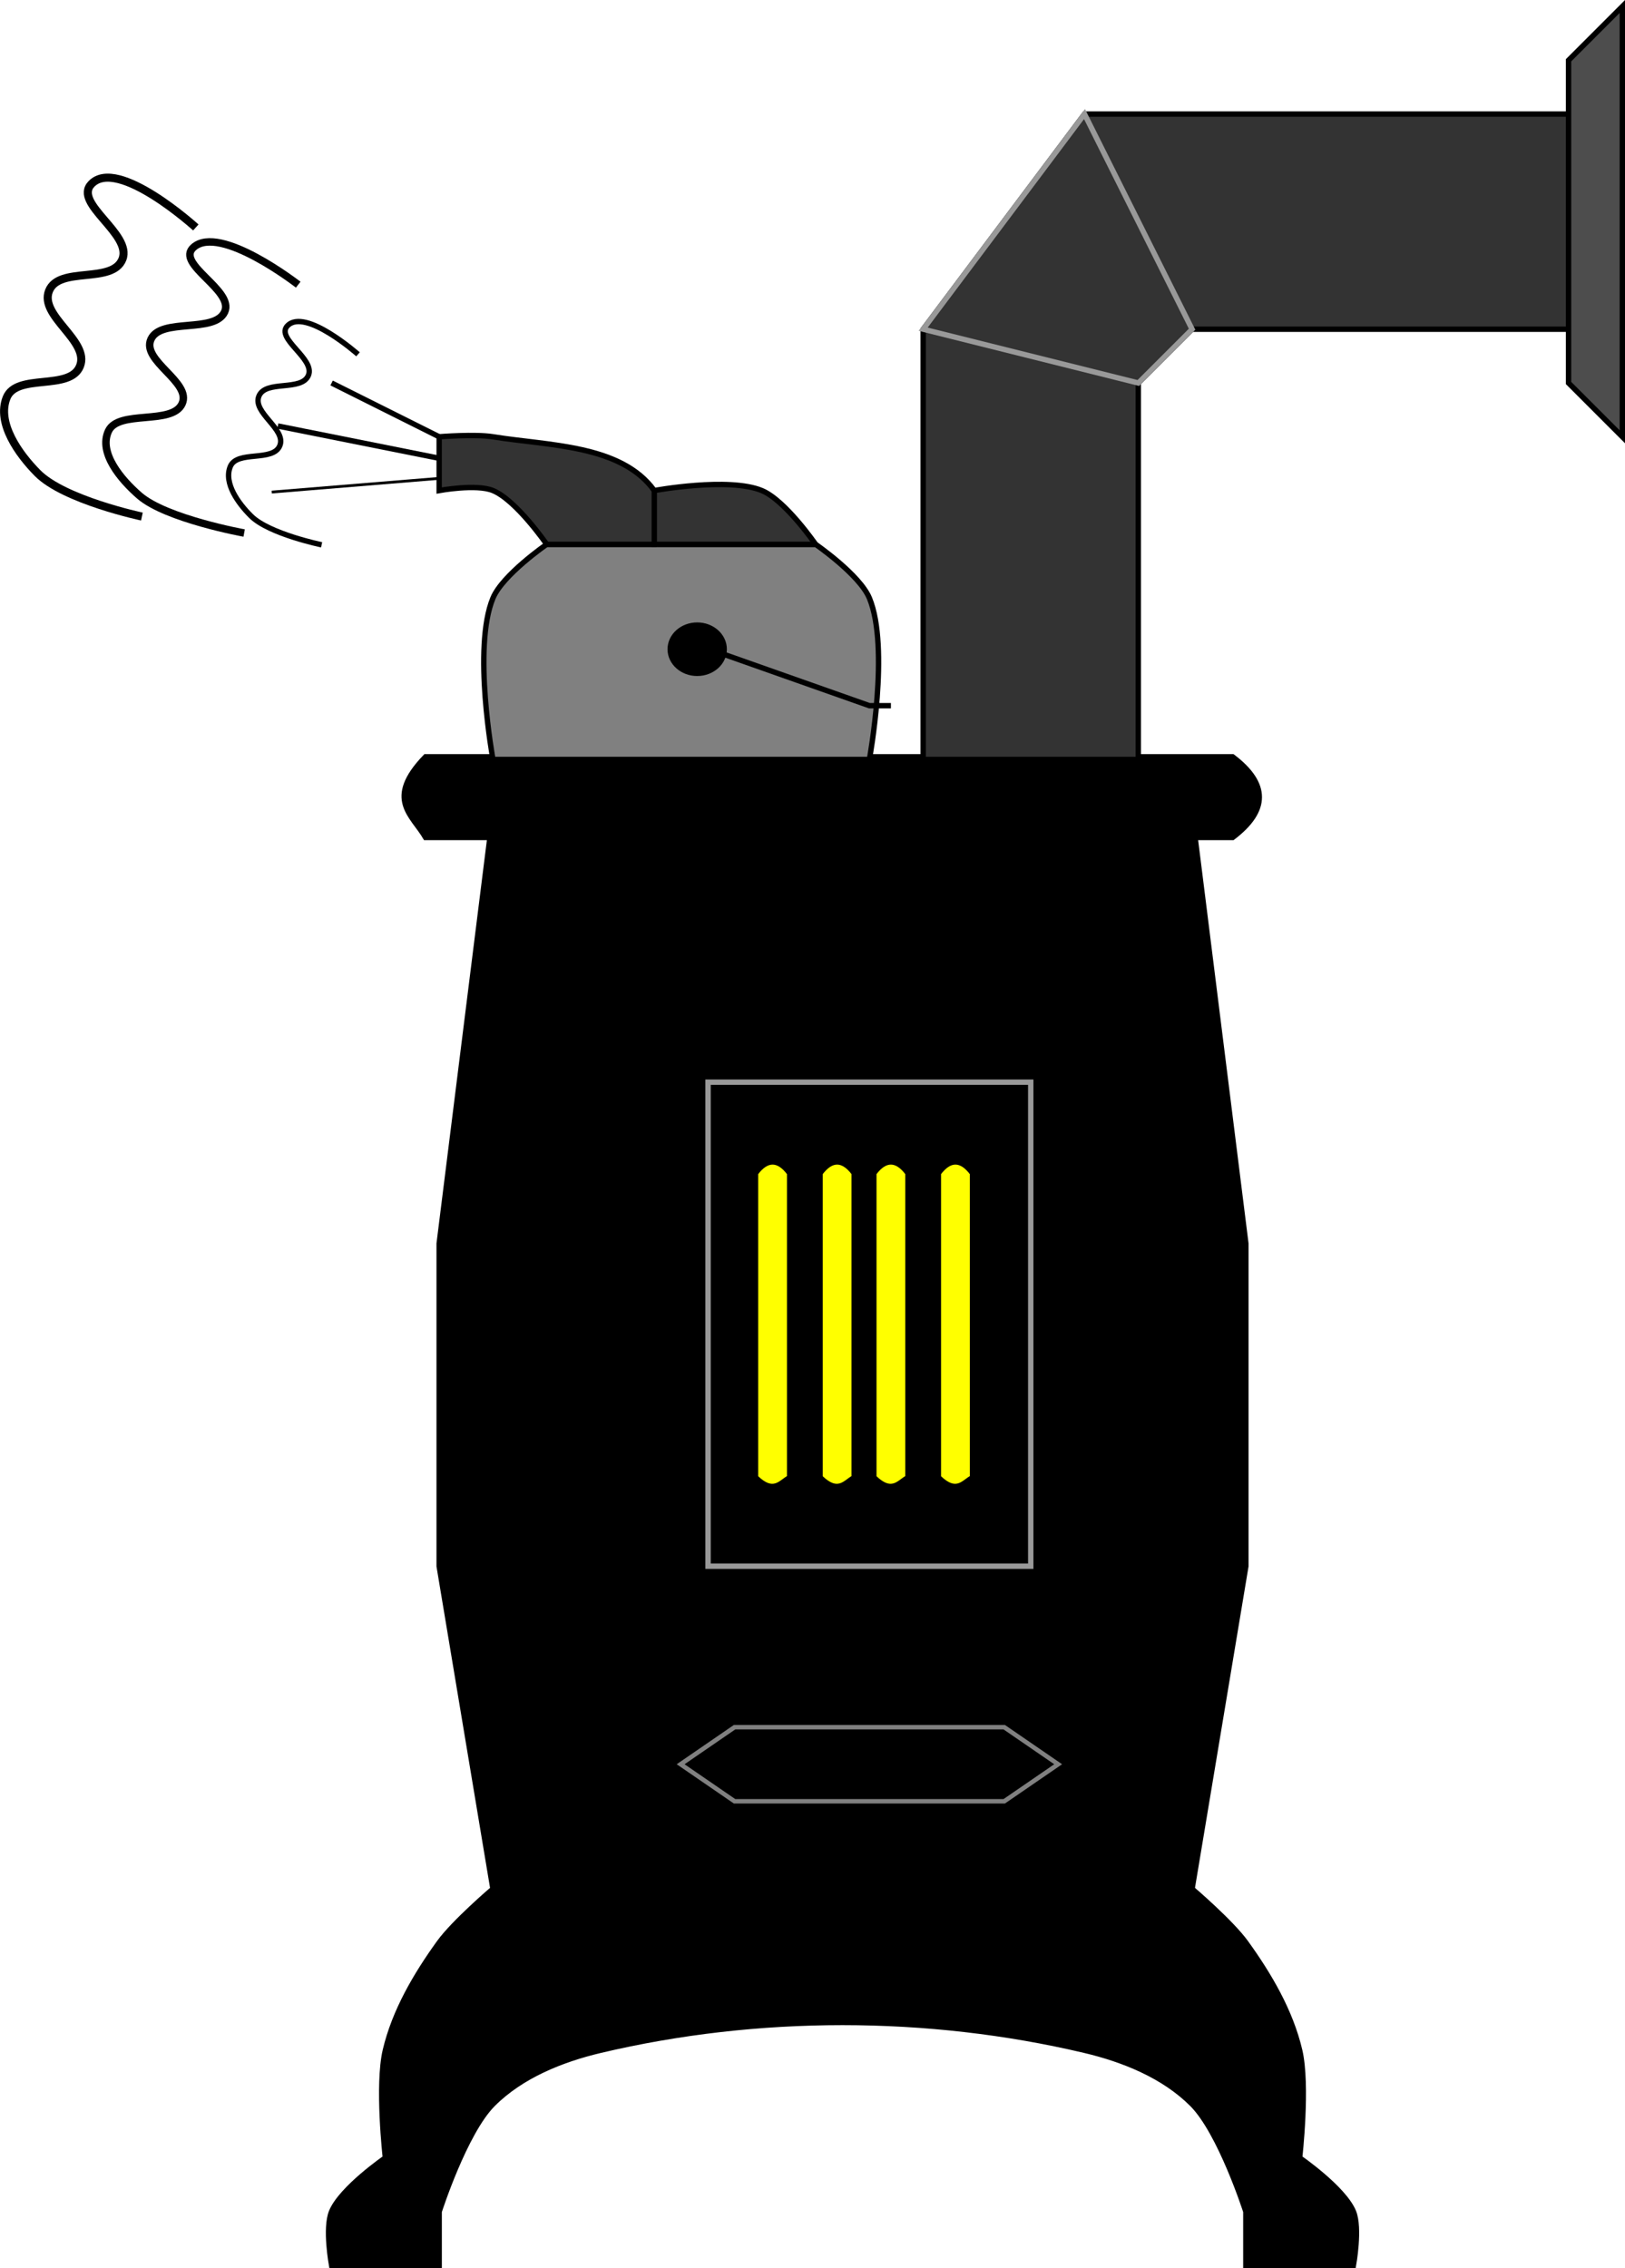 <?xml version="1.0" encoding="UTF-8"?>
<svg width="85.275mm" height="119.02mm" version="1.1" viewBox="0 0 302.16 421.71" xmlns="http://www.w3.org/2000/svg">
<g transform="translate(371.66 -251.16)">
<path d="m-142.44 391.8c6.672 5.043 6.672 10.087 0 15.13h-150.12c-2.384-4.142-7.678-7.185 0-15.13z" fill-rule="evenodd" stroke="#000" stroke-width=".87px"/>
<path d="m-200 392.36v-80l30-40h100v40h-80l-10 10v70z" fill="#333" fill-rule="evenodd" stroke="#000" stroke-width="1px"/>
<path d="m-170 272.36 20 40-10 10-40-10z" fill="none" stroke="#999" stroke-width="1px"/>
<path d="m-280 402.36h130l10 80v60l-10 60h-130l-10-60v-60z" fill-rule="evenodd" stroke="#000" stroke-width="1px"/>
<g transform="translate(-4)" fill="#ff0" fill-rule="evenodd" stroke="#000" stroke-width=".326px">
<path d="m-214.84 469.4c1.891-2.502 3.783-2.502 5.674 0v56.297c-1.553 0.894-2.694 2.879-5.674 0z"/>
<path d="m-204.84 469.4c1.891-2.502 3.783-2.502 5.674 0v56.297c-1.553 0.894-2.694 2.879-5.674 0z"/>
<path d="m-192.84 469.4c1.891-2.502 3.783-2.502 5.674 0v56.297c-1.553 0.894-2.694 2.879-5.674 0z"/>
<path d="m-226.84 469.4c1.891-2.502 3.783-2.502 5.674 0v56.297c-1.553 0.894-2.694 2.879-5.674 0z"/>
</g>
<path d="m-240 452.36h60v90h-60z" fill="none" stroke="#999" stroke-width="1px"/>
<path d="m-280 602.36s-7.244 6.176-10 10c-4.358 6.047-8.287 12.746-10 20-1.532 6.488 0 20 0 20s-8.196 5.645-10 10c-1.276 3.08 0 10 0 10h20v-10s4.729-14.73 10-20 12.746-8.287 20-10c29.197-6.893 60.803-6.893 90 0 7.254 1.712 14.73 4.729 20 10s10 20 10 20v10h20s1.276-6.92 0-10c-1.804-4.355-10-10-10-10s1.532-13.512 0-20c-1.712-7.254-5.642-13.953-10-20-2.756-3.824-10-10-10-10z" fill-rule="evenodd" stroke="#000" stroke-width="1px"/>
<path d="m-280 392.36s-3.827-20.761 0-30c1.804-4.355 10-10 10-10h50s8.196 5.645 10 10c3.827 9.239 0 30 0 30z" fill="#808080" fill-rule="evenodd" stroke="#000" stroke-width="1px"/>
<path d="m-270 352.36s-5.645-8.196-10-10c-3.08-1.276-10 0-10 0v-10s6.71-0.534 10 0c10.405 1.688 23.837 1.449 30 10 1.949 2.704 0 10 0 10z" fill="#333" fill-rule="evenodd" stroke="#000" stroke-width="1px"/>
<path d="m-220 352.36s-5.645-8.196-10-10c-6.159-2.551-20 0-20 0v10z" fill="#333" fill-rule="evenodd" stroke="#000" stroke-width="1px"/>
<path d="m-244 370.36 34 12h4" fill="none" stroke="#000" stroke-width="1px"/>
<ellipse cx="-242.02" cy="371.86" rx="5.312" ry="4.778" stroke="#000" stroke-dashoffset="40" stroke-linecap="square" stroke-width=".411"/>
<path d="m-290 332.36-20-10" fill="none" stroke="#000" stroke-width="1px"/>
<path d="m-290 336.36-30-6" fill="none" stroke="#000" stroke-width="1px"/>
<path d="m-289.86 340.08-31.274 2.563" fill="none" stroke="#000" stroke-width=".517px"/>
<path d="m-305.09 317.03s-9.789-8.682-13.1-5.327c-2.342 2.372 5.142 6.126 3.887 9.214-1.256 3.088-7.958 0.799-9.214 3.887-1.256 3.088 5.142 6.126 3.887 9.214-1.256 3.088-7.958 0.799-9.214 3.887-1.256 3.088 1.514 6.872 3.887 9.214 3.355 3.312 13.1 5.327 13.1 5.327" fill="none" stroke="#000" stroke-width="1px"/>
<path d="m-316.21 304.08s-14.54-11.321-19.459-6.946c-3.478 3.093 7.638 7.988 5.773 12.014-1.865 4.026-11.821 1.042-13.686 5.068-1.865 4.026 7.638 7.988 5.773 12.014-1.865 4.026-11.821 1.042-13.686 5.068-1.865 4.026 2.249 8.961 5.773 12.014 4.983 4.318 19.459 6.946 19.459 6.946" fill="none" stroke="#000" stroke-width="1.392px"/>
<path d="m-335.25 293.44s-14.5-13.178-19.406-8.086c-3.469 3.601 7.617 9.298 5.758 13.985-1.86 4.687-11.789 1.213-13.649 5.899s7.617 9.298 5.758 13.985c-1.86 4.687-11.789 1.213-13.649 5.899-1.86 4.687 2.243 10.431 5.758 13.985 4.97 5.027 19.406 8.086 19.406 8.086" fill="none" stroke="#000" stroke-width="1.5px"/>
<path d="m-245.1 579.18 10.029 6.889h50.143l10.029-6.889-10.029-6.889h-50.143z" fill="none" stroke="#808080" stroke-width=".831px"/>
<path d="m-70 252.36-10 10v60l10 10v-80z" fill="#4d4d4d" fill-rule="evenodd" stroke="#000" stroke-width="1px"/>
</g>
</svg>
